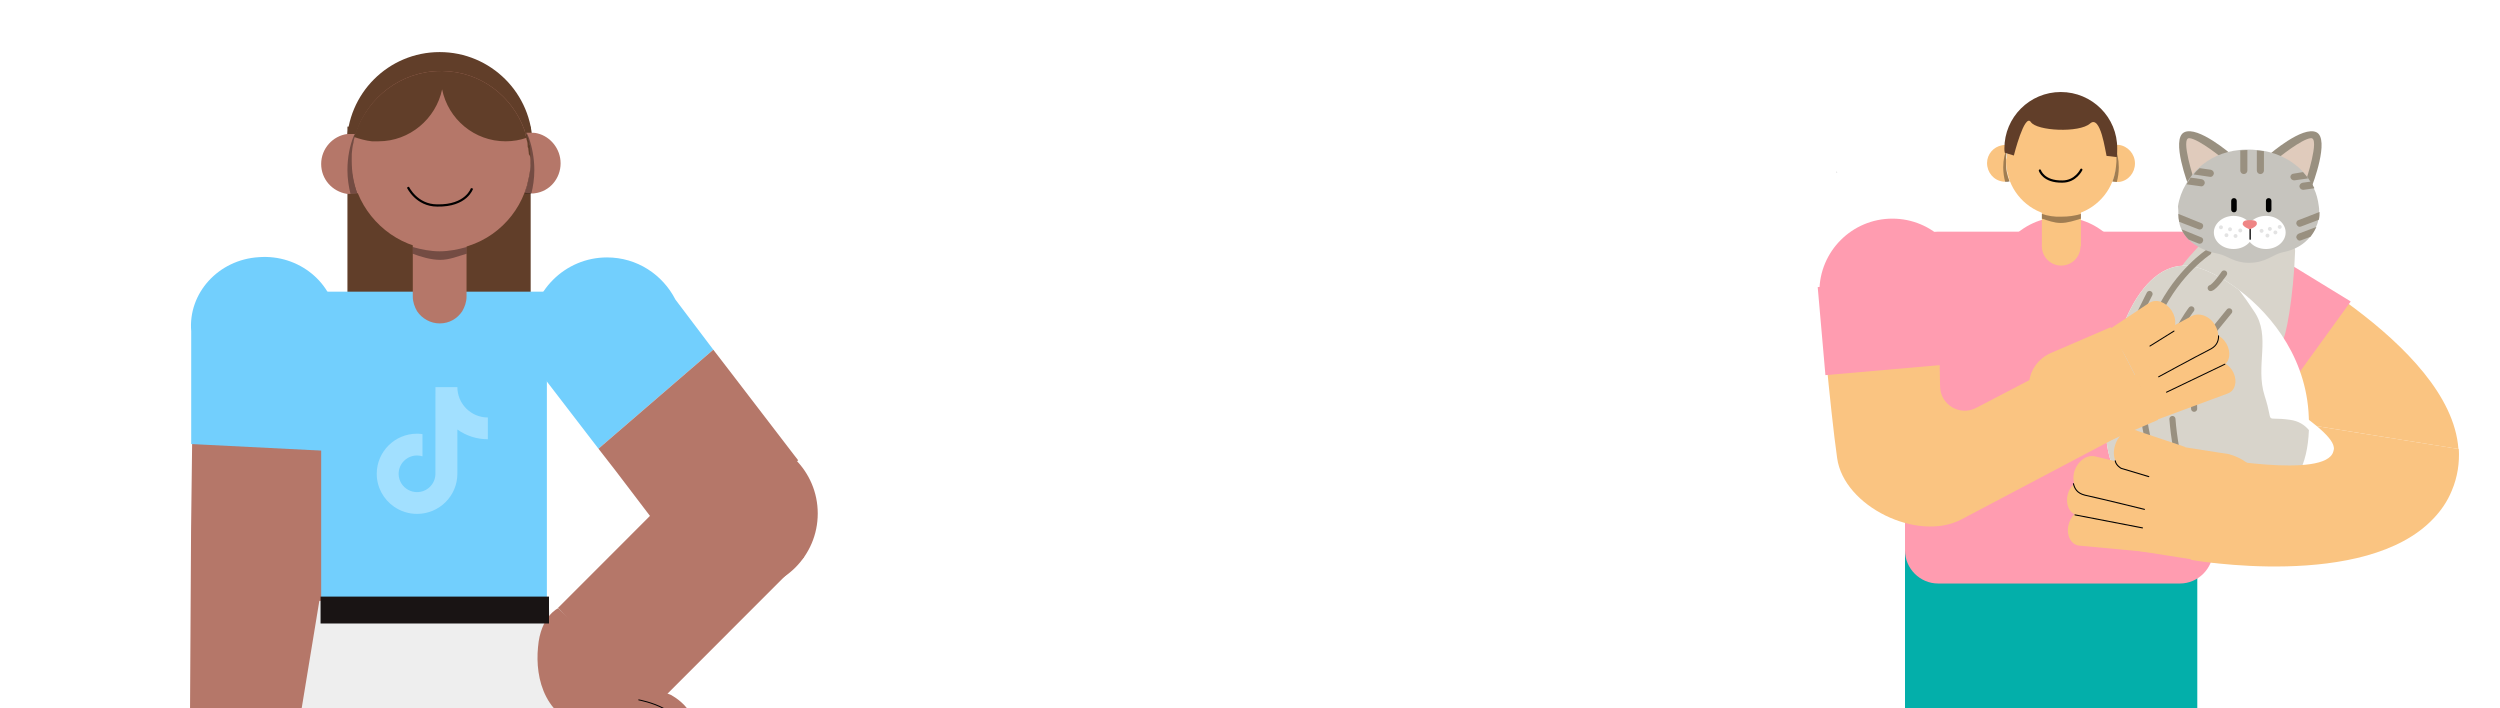 <svg width="1440" height="408" viewBox="0 0 1440 408" fill="none" xmlns="http://www.w3.org/2000/svg">
<g clip-path="url(#clip0)">
<rect width="1440" height="408" fill="white"/>
<g filter="url(#filter0_d)">
<mask id="mask0" mask-type="alpha" maskUnits="userSpaceOnUse" x="0" y="0" width="1440" height="409">
<rect x="1440" y="408" width="1440" height="408" transform="rotate(-180 1440 408)" fill="#90E1F6"/>
</mask>
<g mask="url(#mask0)">
<rect x="1440" y="408" width="1440" height="408" transform="rotate(-180 1440 408)" fill="white"/>
<rect width="1440" height="1" transform="matrix(-1 -8.67847e-08 -8.80656e-08 1 1440 407)" fill="#161823" fill-opacity="0.12"/>
<path d="M1239.06 166.422C1239.06 177.783 1244.28 188.007 1252.46 194.596C1252.69 194.823 1252.69 194.823 1252.91 195.05C1254.51 195.732 1259.05 198.231 1265.41 201.412C1284.04 211.182 1317.9 229.586 1334.48 243.446L1416.05 256.624C1411.73 195.278 1299.72 140.975 1299.04 138.93L1298.81 139.157C1292.45 133.704 1284.27 130.296 1275.18 130.296C1255.19 130.296 1239.06 146.428 1239.06 166.422Z" fill="#FAC481"/>
<path d="M1097.28 280.254L1097.28 754.439L1174.07 754.439L1174.07 419.987L1188.84 419.987L1188.84 754.439L1265.64 754.439L1265.64 280.254L1097.28 280.254Z" fill="#03AFAA"/>
<path d="M1116.36 334.102L1255.64 334.102C1266.09 334.102 1274.73 325.468 1274.73 315.016L1274.73 150.517C1274.73 140.066 1266.09 131.432 1255.64 131.432L1116.36 131.432C1105.91 131.432 1097.28 140.066 1097.28 150.517L1097.28 315.016C1097.28 325.468 1105.91 334.102 1116.36 334.102Z" fill="#FF9CB0"/>
<path d="M1187.25 211.182C1164.41 211.182 1145.9 191.448 1145.9 167.104C1145.9 142.76 1164.41 123.025 1187.25 123.025C1210.09 123.025 1228.6 142.76 1228.6 167.104C1228.6 191.448 1210.09 211.182 1187.25 211.182Z" fill="#FF9CB0"/>
<path d="M1176.12 112.573L1198.61 112.573L1198.61 139.838L1176.12 139.838L1176.12 112.573Z" fill="#FAC481"/>
<path d="M1155.44 90.99C1155.44 93.034 1155.67 95.079 1156.12 96.897C1156.35 97.806 1156.58 98.715 1156.8 99.624C1157.03 100.532 1157.26 101.441 1157.71 102.35C1162.26 114.165 1173.84 122.572 1187.25 122.572C1200.65 122.572 1212.24 114.165 1216.79 102.35C1218.15 98.715 1219.06 94.852 1219.06 90.762C1219.06 89.853 1219.06 89.172 1219.06 88.263C1219.06 86.9 1218.83 85.537 1218.38 84.173C1218.38 83.492 1218.15 82.81 1217.92 82.356C1217.92 81.901 1217.7 81.447 1217.47 80.992C1213.38 68.269 1201.34 58.953 1187.25 58.953C1187.02 58.953 1186.79 58.953 1186.57 58.953C1173.16 59.18 1161.8 67.814 1157.49 79.856C1157.49 80.084 1157.26 80.538 1157.26 80.765C1157.26 80.992 1157.26 80.992 1157.26 81.22C1157.26 81.447 1157.03 81.674 1157.03 81.901C1157.03 82.128 1156.8 82.356 1156.8 82.583C1156.8 82.81 1156.8 82.81 1156.8 83.037C1156.58 83.719 1156.35 84.4 1156.35 85.082C1156.35 85.537 1156.35 85.764 1156.12 86.218C1156.12 86.9 1155.89 87.581 1155.89 88.263C1155.44 89.626 1155.44 90.308 1155.44 90.99Z" fill="#FAC481"/>
<path d="M1207.93 92.125C1207.93 97.351 1211.56 101.668 1216.56 102.804C1217.92 99.169 1218.83 95.306 1218.83 91.216C1218.83 87.808 1218.38 84.627 1217.24 81.446C1212.02 82.128 1207.93 86.672 1207.93 92.125Z" fill="#FAC481"/>
<path d="M1216.79 102.577C1217.47 102.577 1218.15 102.804 1219.06 102.804L1219.29 102.804C1219.74 102.804 1220.2 102.804 1220.65 102.804C1225.88 102.122 1229.74 97.578 1229.74 92.125C1229.74 86.672 1225.65 82.128 1220.42 81.446C1219.97 81.446 1219.29 81.446 1218.83 81.446C1218.38 81.446 1217.92 81.446 1217.47 81.446L1217.24 81.446C1217.47 81.901 1217.47 82.355 1217.7 82.809C1217.92 83.491 1218.15 83.946 1218.15 84.627C1218.61 85.99 1218.61 87.354 1218.83 88.717C1218.83 89.626 1218.83 90.307 1218.83 91.216C1218.83 95.079 1218.15 98.941 1216.79 102.577Z" fill="#FAC481"/>
<path opacity="0.36" d="M1216.79 102.577C1217.47 102.577 1218.15 102.804 1219.06 102.804L1219.29 102.804C1219.97 100.305 1220.43 97.351 1220.43 94.397C1220.43 89.853 1219.52 85.763 1218.15 82.582C1217.93 82.128 1217.7 81.674 1217.7 81.446L1217.47 81.446C1217.7 81.901 1217.7 82.355 1217.93 82.809C1218.15 83.491 1218.38 83.946 1218.38 84.627C1218.84 85.99 1218.84 87.354 1219.06 88.717C1219.06 89.626 1219.06 90.307 1219.06 91.216C1218.84 95.079 1218.15 98.941 1216.79 102.577Z" fill="black"/>
<path d="M1144.54 91.898C1144.54 97.351 1148.4 101.895 1153.63 102.577C1154.08 102.577 1154.53 102.804 1154.99 102.577L1155.22 102.577C1155.9 102.577 1156.81 102.577 1157.49 102.35C1157.26 101.441 1156.81 100.532 1156.58 99.623C1156.35 98.714 1156.13 97.805 1155.9 96.897C1155.44 94.852 1155.44 93.034 1155.44 90.989C1155.44 89.626 1155.44 88.035 1155.67 86.672C1155.67 86.218 1155.67 85.763 1155.9 85.536C1155.9 84.854 1156.13 84.173 1156.35 83.491C1156.35 83.264 1156.35 83.037 1156.58 83.037C1156.58 82.582 1156.81 82.128 1157.03 81.901C1157.03 81.674 1157.03 81.674 1157.03 81.446L1156.81 81.446C1156.35 81.446 1155.9 81.446 1155.44 81.446C1154.76 81.446 1153.85 81.446 1153.17 81.674C1148.17 82.582 1144.54 86.899 1144.54 91.898Z" fill="#FAC481"/>
<path opacity="0.36" d="M1153.85 94.397C1153.85 97.351 1154.31 100.305 1154.99 102.804L1155.22 102.804C1155.9 102.804 1156.81 102.804 1157.49 102.577C1157.26 101.668 1156.81 100.759 1156.58 99.85C1156.35 98.942 1156.13 98.033 1155.9 97.124C1155.44 95.079 1155.44 93.261 1155.44 91.217C1155.44 89.853 1155.44 88.263 1155.67 86.9C1155.67 86.445 1155.67 85.991 1155.9 85.764C1155.9 85.082 1156.13 84.4 1156.35 83.719C1156.35 83.492 1156.35 83.264 1156.58 83.264C1156.58 82.81 1156.81 82.356 1157.03 82.128C1157.03 81.901 1157.03 81.901 1157.03 81.674L1156.81 81.674C1156.58 82.128 1156.35 82.583 1156.13 83.264C1154.76 85.991 1153.85 89.853 1153.85 94.397Z" fill="black"/>
<path opacity="0.36" d="M1176.12 121.207L1176.12 123.934C1179.75 125.07 1183.16 126.433 1187.02 126.433C1190.88 126.433 1194.97 125.07 1198.61 123.934L1198.61 121.207C1194.97 122.343 1191.34 122.797 1187.48 122.797C1183.39 123.025 1179.52 122.343 1176.12 121.207Z" fill="black"/>
<path d="M1187.25 150.972C1181.1 150.972 1176.12 145.987 1176.12 139.838C1176.12 133.69 1181.1 128.705 1187.25 128.705C1193.4 128.705 1198.38 133.69 1198.38 139.838C1198.38 145.987 1193.4 150.972 1187.25 150.972Z" fill="#FAC481"/>
<path d="M1154.53 83.491C1154.53 84.4 1154.53 85.308 1154.76 85.99L1159.98 87.581C1159.98 87.581 1166.12 63.042 1169.75 68.268C1173.16 73.494 1197.7 74.63 1203.84 69.177C1209.97 63.724 1212.7 85.536 1213.38 87.808C1213.38 87.808 1216.1 88.035 1219.29 88.489C1219.51 86.899 1219.51 85.308 1219.51 83.718C1219.74 65.541 1204.97 51 1187.02 51C1169.07 51 1154.53 65.541 1154.53 83.491Z" fill="#613E29"/>
<path d="M1312.9 228.45L1354.02 171.648L1291.31 133.25L1259.28 198.232L1312.9 228.45Z" fill="#FF9CB0"/>
<path d="M1198.84 95.76C1198.84 95.76 1195.66 102.576 1187.93 102.576C1177.02 102.803 1174.98 96.214 1174.98 96.214" stroke="black" stroke-width="1.284" stroke-miterlimit="10" stroke-linecap="round"/>
<path d="M1314.48 194.595C1316.53 193.232 1321.07 169.375 1321.98 142.565C1322.44 128.932 1277.45 126.433 1268.81 137.112C1262.91 144.382 1251.77 153.698 1253.36 162.104C1256.77 178.918 1299.94 204.82 1314.48 194.595Z" fill="#D8D4CB"/>
<path d="M1212.92 240.946C1212.01 283.889 1239.05 291.387 1269.95 291.387C1299.71 291.387 1328.34 287.979 1329.93 245.718C1329.93 244.355 1329.93 242.991 1329.93 241.628C1329.93 206.183 1309.26 179.827 1289.72 165.059C1279.49 157.334 1269.5 152.562 1262.91 151.426C1234.05 146.2 1213.83 190.96 1212.92 240.946Z" fill="white"/>
<path d="M1212.92 240.946C1212.01 283.889 1239.05 291.387 1269.95 291.387C1299.71 291.387 1328.34 287.979 1329.93 245.718C1327.43 242.764 1324.03 240.492 1319.03 239.81C1303.12 237.538 1310.17 243.673 1304.49 226.178C1298.81 208.683 1308.35 191.869 1298.35 177.328C1295.4 172.784 1292.44 168.694 1289.72 165.059C1279.49 157.334 1269.5 152.562 1262.91 151.426C1234.05 146.2 1213.83 190.96 1212.92 240.946Z" fill="#D8D4CB"/>
<path d="M1272 143.247C1272 143.247 1203.15 187.78 1250.18 287.752" stroke="#999080" stroke-width="3.51" stroke-miterlimit="10" stroke-linecap="round"/>
<path d="M1285.18 86.899C1285.18 86.899 1266.09 70.312 1258.14 74.175C1250.19 78.038 1260.64 105.075 1260.64 105.075L1285.18 86.899Z" fill="#999080"/>
<path d="M1307.22 86.899C1307.22 86.899 1326.3 70.312 1334.25 74.175C1342.21 78.038 1331.75 105.075 1331.75 105.075L1307.22 86.899Z" fill="#999080"/>
<path d="M1280.41 89.398C1280.41 89.398 1266.55 78.038 1261.09 77.583C1255.64 77.129 1264.05 102.349 1264.05 102.349L1280.41 89.398Z" fill="#E0CBBC"/>
<path d="M1311.76 89.398C1311.76 89.398 1325.62 78.038 1331.07 77.583C1336.52 77.129 1328.12 102.349 1328.12 102.349L1311.76 89.398Z" fill="#E0CBBC"/>
<path d="M1254.73 121.208C1254.73 122.798 1254.96 124.389 1255.18 125.752C1255.41 127.343 1255.87 128.706 1256.55 130.069C1257.46 132.114 1258.82 134.159 1260.64 135.976C1264.5 139.839 1270.41 142.793 1277.68 144.156C1283.13 145.292 1286.77 149.382 1295.4 149.382C1305.4 149.382 1308.58 144.61 1315.17 143.247C1321.98 141.884 1327.21 138.703 1330.62 134.386C1331.98 132.568 1333.12 130.751 1334.03 128.706C1334.71 127.343 1335.16 125.979 1335.39 124.389C1335.84 123.026 1335.84 121.435 1335.84 119.845C1335.84 118.709 1335.84 117.8 1335.62 116.664C1335.16 113.028 1334.25 109.393 1332.66 106.212C1331.98 104.849 1331.3 103.713 1330.62 102.35C1330.16 101.668 1329.71 100.986 1329.25 100.305C1328.35 98.941 1327.21 97.805 1326.3 96.669C1320.62 90.762 1312.9 86.445 1303.58 84.855C1302.22 84.627 1300.85 84.4 1299.49 84.4C1298.13 84.173 1296.54 84.173 1295.17 84.173C1294.72 84.173 1294.49 84.173 1294.04 84.173C1292.67 84.173 1291.31 84.173 1289.95 84.4C1280.4 85.309 1272.45 89.171 1266.55 94.624C1265.41 95.76 1264.05 96.897 1263.14 98.26C1262.46 98.941 1262 99.623 1261.55 100.305C1260.64 101.441 1259.73 102.804 1259.05 104.167C1256.78 108.03 1255.18 112.347 1254.5 116.891C1254.73 118.481 1254.73 119.845 1254.73 121.208Z" fill="#C6C4BE"/>
<path d="M1286.54 122.343C1290.4 122.343 1293.81 123.933 1295.86 126.433C1297.9 123.933 1301.31 122.343 1305.17 122.343C1311.53 122.343 1316.53 126.66 1316.53 131.886C1316.53 137.111 1311.53 141.428 1305.17 141.428C1301.31 141.428 1297.9 139.838 1295.86 137.339C1293.81 139.838 1290.4 141.428 1286.54 141.428C1280.18 141.428 1275.18 137.111 1275.18 131.886C1275.18 126.66 1280.41 122.343 1286.54 122.343Z" fill="white"/>
<path d="M1296.08 135.749L1296.08 129.842" stroke="black" stroke-width="0.765" stroke-miterlimit="10" stroke-linecap="round" stroke-linejoin="round"/>
<path d="M1295.85 124.843C1296.99 124.843 1300.17 124.616 1299.94 126.888C1299.94 128.706 1295.85 130.069 1295.85 130.069C1295.85 130.069 1291.76 128.706 1291.76 126.888C1291.99 124.616 1294.72 124.843 1295.85 124.843Z" fill="#EF8585"/>
<path d="M1322.66 126.66C1322.66 126.888 1322.66 127.115 1322.89 127.342C1323.34 128.478 1324.48 128.932 1325.39 128.478L1335.61 124.615C1336.07 123.252 1336.07 121.662 1336.07 120.071L1323.8 124.843C1323.12 125.07 1322.66 125.752 1322.66 126.66Z" fill="#999080"/>
<path d="M1322.66 134.613C1322.66 134.84 1322.66 135.067 1322.89 135.294C1323.34 136.43 1324.48 136.885 1325.39 136.43L1330.84 134.385C1332.21 132.568 1333.34 130.75 1334.25 128.705L1324.03 132.568C1323.12 133.022 1322.66 133.931 1322.66 134.613Z" fill="#999080"/>
<path d="M1254.73 121.207C1254.73 122.797 1254.96 124.388 1255.19 125.751L1266.32 130.068C1267.46 130.523 1268.59 129.841 1268.82 128.932C1268.82 128.705 1269.05 128.478 1269.05 128.251C1269.05 127.342 1268.59 126.66 1267.68 126.433L1254.73 121.207Z" fill="#999080"/>
<path d="M1259.5 104.166L1267.68 105.302C1268.81 105.53 1269.72 104.621 1269.95 103.485L1269.95 103.257C1269.95 102.349 1269.27 101.44 1268.13 101.213L1261.77 100.304C1261.09 101.667 1260.18 102.803 1259.5 104.166Z" fill="#999080"/>
<path d="M1263.59 98.487L1272.9 99.85C1274.04 100.077 1274.95 99.168 1275.18 98.032L1275.18 97.805C1275.18 96.896 1274.49 95.988 1273.36 95.76L1267 94.852C1265.63 95.988 1264.5 97.124 1263.59 98.487Z" fill="#999080"/>
<path d="M1324.48 105.303L1324.48 105.53C1324.71 106.666 1325.62 107.348 1326.75 107.348L1333.11 106.439C1332.43 105.075 1331.75 103.939 1331.07 102.576L1326.3 103.258C1325.16 103.485 1324.48 104.394 1324.48 105.303Z" fill="#999080"/>
<path d="M1319.26 99.85L1319.26 100.077C1319.48 101.213 1320.39 101.894 1321.53 101.894L1329.48 100.758C1328.57 99.395 1327.44 98.259 1326.53 97.123L1321.07 98.032C1320.16 98.032 1319.26 98.941 1319.26 99.85Z" fill="#999080"/>
<path d="M1256.55 130.068C1257.46 132.113 1258.82 134.158 1260.64 135.976L1266.32 138.248C1267.46 138.702 1268.59 138.021 1268.82 137.112C1268.82 136.885 1269.05 136.657 1269.05 136.43C1269.05 135.521 1268.59 134.84 1267.68 134.613L1256.55 130.068Z" fill="#999080"/>
<path d="M1299.94 84.627L1299.94 96.215C1299.94 97.351 1300.85 98.26 1301.99 98.26C1303.12 98.26 1304.03 97.351 1304.03 96.215L1304.03 85.081C1302.67 84.854 1301.3 84.854 1299.94 84.627Z" fill="#999080"/>
<path d="M1290.4 84.627L1290.4 96.214C1290.4 97.35 1291.31 98.259 1292.44 98.259C1293.58 98.259 1294.49 97.35 1294.49 96.214L1294.49 84.399C1293.13 84.399 1291.76 84.627 1290.4 84.627Z" fill="#999080"/>
<path d="M1306.76 120.299C1307.67 120.299 1308.35 119.617 1308.35 118.708L1308.35 113.71C1308.35 112.801 1307.67 112.119 1306.76 112.119C1305.85 112.119 1305.17 112.801 1305.17 113.71L1305.17 118.708C1305.17 119.617 1305.85 120.299 1306.76 120.299Z" fill="black"/>
<path d="M1286.77 120.299C1287.67 120.299 1288.36 119.617 1288.36 118.708L1288.36 113.71C1288.36 112.801 1287.67 112.119 1286.77 112.119C1285.86 112.119 1285.17 112.801 1285.17 113.71L1285.17 118.708C1285.17 119.617 1285.86 120.299 1286.77 120.299Z" fill="black"/>
<path d="M1313.12 129.841C1312.49 129.841 1311.98 129.333 1311.98 128.705C1311.98 128.078 1312.49 127.569 1313.12 127.569C1313.75 127.569 1314.25 128.078 1314.25 128.705C1314.25 129.333 1313.75 129.841 1313.12 129.841Z" fill="#E3E3E3"/>
<path d="M1310.62 133.022C1309.99 133.022 1309.49 132.513 1309.49 131.886C1309.49 131.259 1309.99 130.75 1310.62 130.75C1311.25 130.75 1311.76 131.259 1311.76 131.886C1311.76 132.513 1311.25 133.022 1310.62 133.022Z" fill="#E3E3E3"/>
<path d="M1307.44 130.977C1306.81 130.977 1306.3 130.469 1306.3 129.841C1306.3 129.214 1306.81 128.705 1307.44 128.705C1308.07 128.705 1308.57 129.214 1308.57 129.841C1308.57 130.469 1308.07 130.977 1307.44 130.977Z" fill="#E3E3E3"/>
<path d="M1306.08 134.839C1305.45 134.839 1304.94 134.331 1304.94 133.703C1304.94 133.076 1305.45 132.567 1306.08 132.567C1306.71 132.567 1307.21 133.076 1307.21 133.703C1307.21 134.331 1306.71 134.839 1306.08 134.839Z" fill="#E3E3E3"/>
<path d="M1302.67 132.114C1302.05 132.114 1301.54 131.605 1301.54 130.978C1301.54 130.35 1302.05 129.842 1302.67 129.842C1303.3 129.842 1303.81 130.35 1303.81 130.978C1303.81 131.605 1303.3 132.114 1302.67 132.114Z" fill="#E3E3E3"/>
<path d="M1290.4 131.886C1289.77 131.886 1289.26 131.378 1289.26 130.75C1289.26 130.123 1289.77 129.614 1290.4 129.614C1291.03 129.614 1291.54 130.123 1291.54 130.75C1291.54 131.378 1291.03 131.886 1290.4 131.886Z" fill="#E3E3E3"/>
<path d="M1287.68 135.067C1287.05 135.067 1286.54 134.558 1286.54 133.931C1286.54 133.304 1287.05 132.795 1287.68 132.795C1288.3 132.795 1288.81 133.304 1288.81 133.931C1288.81 134.558 1288.3 135.067 1287.68 135.067Z" fill="#E3E3E3"/>
<path d="M1284.49 131.205C1283.87 131.205 1283.36 130.696 1283.36 130.069C1283.36 129.441 1283.87 128.933 1284.49 128.933C1285.12 128.933 1285.63 129.441 1285.63 130.069C1285.63 130.696 1285.12 131.205 1284.49 131.205Z" fill="#E3E3E3"/>
<path d="M1282.45 134.613C1281.82 134.613 1281.31 134.104 1281.31 133.477C1281.31 132.849 1281.82 132.341 1282.45 132.341C1283.07 132.341 1283.58 132.849 1283.58 133.477C1283.58 134.104 1283.07 134.613 1282.45 134.613Z" fill="#E3E3E3"/>
<path d="M1279.27 130.068C1278.64 130.068 1278.13 129.559 1278.13 128.932C1278.13 128.305 1278.64 127.796 1279.27 127.796C1279.9 127.796 1280.41 128.305 1280.41 128.932C1280.41 129.559 1279.9 130.068 1279.27 130.068Z" fill="#E3E3E3"/>
<path d="M1262.23 176.192C1262.23 176.192 1247.46 195.051 1247 216.408" stroke="#999080" stroke-width="3.51" stroke-miterlimit="10" stroke-linecap="round"/>
<path d="M1281.09 155.517C1281.09 155.517 1275.86 163.242 1273.36 163.923" stroke="#999080" stroke-width="3.51" stroke-miterlimit="10" stroke-linecap="round"/>
<path d="M1284.04 177.328L1274.95 188.461" stroke="#999080" stroke-width="3.51" stroke-miterlimit="10" stroke-linecap="round"/>
<path d="M1238.14 167.331C1238.14 167.331 1229.73 183.69 1227.92 189.37" stroke="#999080" stroke-width="3.51" stroke-miterlimit="10" stroke-linecap="round"/>
<path d="M1220.65 218.453C1220.65 218.453 1221.33 243.673 1227.69 255.034" stroke="#999080" stroke-width="3.51" stroke-miterlimit="10" stroke-linecap="round"/>
<path d="M1251.32 239.356C1251.32 239.356 1252.91 262.759 1258.59 272.075" stroke="#999080" stroke-width="3.51" stroke-miterlimit="10" stroke-linecap="round"/>
<path d="M1263.36 215.271L1263.82 233.448" stroke="#999080" stroke-width="3.51" stroke-miterlimit="10" stroke-linecap="round"/>
<path d="M1283.81 259.578L1276.54 258.442L1245.87 253.671L1245.87 253.898L1245.64 255.034L1242.01 271.62L1239.05 285.253L1237.01 294.568L1234.51 306.156L1232.92 313.654L1232.46 315.244L1232.46 315.472L1261.32 320.016L1265.86 320.697L1275.41 322.061C1290.86 322.061 1304.49 310.928 1306.99 295.25C1309.49 279.118 1299.26 263.668 1283.81 259.578Z" fill="#FAC481"/>
<path d="M1243.6 315.245C1232.46 310.7 1227.24 295.932 1231.55 280.709C1235.42 267.076 1245.87 257.306 1256.77 256.397L1243.6 315.245Z" fill="#FAC481"/>
<path d="M1200.88 283.208C1195.88 282.072 1193.16 275.937 1194.75 269.803C1196.57 263.668 1202.02 259.578 1207.02 260.941L1252.91 271.847L1246.78 294.114L1201.79 283.208C1201.56 283.435 1201.11 283.208 1200.88 283.208Z" fill="#FAC481"/>
<path d="M1196.34 294.795C1191.79 293.659 1189.52 288.206 1191.11 282.526C1192.7 276.846 1197.7 272.983 1202.02 274.119L1251.09 287.07L1245.41 307.746L1196.34 294.795Z" fill="#FAC481"/>
<path d="M1197.7 312.291C1193.16 311.836 1190.2 306.838 1191.34 300.93C1192.47 295.25 1197.02 290.706 1201.79 291.16L1255.18 296.386L1251.32 317.289L1197.7 312.291Z" fill="#FAC481"/>
<path d="M1251.32 277.528L1223.15 267.985C1218.38 266.394 1216.33 260.26 1218.38 254.125C1220.42 247.99 1225.88 244.355 1230.65 245.946C1230.87 245.946 1230.87 245.946 1231.1 246.173L1258.82 255.488L1251.32 277.528Z" fill="#FAC481"/>
<path d="M1237.69 272.529L1221.79 267.757C1221.79 267.757 1218.83 266.167 1218.38 263.44" stroke="black" stroke-width="0.623" stroke-miterlimit="10" stroke-linecap="round"/>
<path d="M1194.29 276.619C1194.97 279.346 1196.33 282.072 1200.88 283.208C1212.24 285.707 1235.19 291.388 1235.19 291.388" stroke="black" stroke-width="0.623" stroke-miterlimit="10" stroke-linecap="round"/>
<path d="M1195.2 294.568L1234.05 302.066" stroke="black" stroke-width="0.623" stroke-miterlimit="10" stroke-linecap="round"/>
<path d="M1269.73 260.94L1262 320.469C1262 320.469 1362.43 338.419 1401.73 296.612C1406.05 292.068 1409.69 286.842 1412.19 280.708C1415.59 272.755 1416.73 264.576 1416.28 256.623L1334.48 243.445C1340.16 248.217 1343.8 252.306 1344.25 255.487C1344.48 256.396 1344.25 257.305 1344.02 257.987C1339.93 274.346 1269.73 260.94 1269.73 260.94Z" fill="#FAC481"/>
<path d="M1252.23 194.823C1252.23 194.823 1252.45 194.823 1252.91 195.051C1252.68 194.823 1252.45 194.823 1252.23 194.823Z" fill="#FAC481"/>
<path d="M1252.91 195.051C1256.55 198.004 1260.87 200.277 1265.41 201.413C1259.05 198.232 1254.5 195.96 1252.91 195.051Z" fill="#FAC481"/>
<path d="M1199.97 200.731L1138.17 232.994C1128.85 237.766 1117.72 231.177 1117.49 220.725L1116.13 152.563L1048.42 167.785C1048.42 167.785 1054.1 233.222 1058.19 261.85C1062.05 289.797 1104.54 310.245 1129.54 297.294L1219.96 249.581L1199.97 200.731Z" fill="#FAC481"/>
<path d="M1243.14 239.811L1242.23 238.221L1238.82 231.632L1233.6 221.634L1229.51 213.682L1223.6 202.094L1216.33 187.78L1215.88 186.644L1215.88 186.417L1181.11 201.413C1172.48 205.275 1167.25 214.364 1169.07 223.679C1169.75 227.315 1170.66 231.177 1172.02 235.267C1172.02 235.494 1172.02 235.494 1172.25 235.721C1177.7 252.308 1196.34 260.033 1212.01 253.216L1243.14 239.811Z" fill="#FAC481"/>
<path d="M1242.23 238.22C1251.09 231.404 1252.68 216.862 1244.96 203.912C1238.14 192.551 1226.33 186.189 1216.33 187.78L1242.23 238.22Z" fill="#FAC481"/>
<path d="M1273.58 198.913C1277.9 196.641 1279.04 190.506 1275.86 185.28C1272.9 180.054 1266.77 177.782 1262.45 180.054L1223.37 200.958L1234.5 219.816L1272.9 199.367C1273.13 199.14 1273.36 199.14 1273.58 198.913Z" fill="#FAC481"/>
<path d="M1280.63 208.456C1284.49 206.411 1285.17 200.958 1282.44 195.959C1279.72 191.188 1274.26 188.916 1270.4 190.961L1229.05 214.363L1239.05 231.631L1280.63 208.456Z" fill="#FAC481"/>
<path d="M1283.36 224.588C1287.45 222.998 1288.81 217.772 1286.54 212.773C1284.27 207.775 1278.81 204.821 1274.72 206.411L1227.46 223.907L1236.1 242.083L1283.36 224.588Z" fill="#FAC481"/>
<path d="M1226.33 205.956L1249.73 190.506C1253.59 188.007 1254.05 181.872 1250.87 176.874C1247.46 171.875 1241.78 169.83 1237.91 172.557C1237.69 172.557 1237.69 172.784 1237.46 172.784L1214.51 188.007L1226.33 205.956Z" fill="#FAC481"/>
<path d="M1252.23 188.688L1238.37 197.322" stroke="black" stroke-width="0.585" stroke-miterlimit="10" stroke-linecap="round"/>
<path d="M1277.9 191.415C1277.9 193.914 1277.22 196.868 1273.59 198.913C1263.82 203.912 1243.37 215.045 1243.37 215.045" stroke="black" stroke-width="0.585" stroke-miterlimit="10" stroke-linecap="round"/>
<path d="M1281.54 207.774L1247.91 223.906" stroke="black" stroke-width="0.585" stroke-miterlimit="10" stroke-linecap="round"/>
<path d="M1058.2 97.125L1057.97 96.897C1057.97 97.125 1057.97 97.353 1057.74 97.581C1057.97 97.353 1057.97 97.125 1058.2 97.125Z" fill="#191414"/>
<path d="M1090.01 208.001C1066.79 208.001 1047.97 189.182 1047.97 165.967C1047.97 142.753 1066.79 123.934 1090.01 123.934C1113.22 123.934 1132.04 142.753 1132.04 165.967C1132.04 189.182 1113.22 208.001 1090.01 208.001Z" fill="#FF9CB0"/>
<path d="M1047 163.379L1115.13 157.407L1119.57 208.109L1051.44 214.08L1047 163.379Z" fill="#FF9CB0"/>
<path d="M392.567 432.814C384.827 441.614 374.624 453.231 369.699 458.863L359.496 457.455L377.439 425.774L386.586 425.774L362.662 405.709L375.68 394.093L386.586 398.317C393.271 402.189 408.751 413.805 392.567 432.814Z" fill="#B57769"/>
<path d="M410.861 199.43L344.72 256.456L312.001 213.863L312.353 213.863C308.131 207.174 305.668 199.078 305.668 190.278C305.668 165.989 325.37 146.276 349.645 146.276C366.884 146.276 381.661 156.133 389.049 170.565L410.861 199.43Z" fill="#72CFFD"/>
<path d="M109 487.228L111.463 487.228L186.752 487.58L188.511 487.58L189.566 310.166L190.622 222.163L111.111 217.587L110.055 303.126L109 487.228Z" fill="#B57769"/>
<path d="M110.135 253.765L194 258L194 188.477L194 184.595L194 183.89L194 183.184C192.516 160.951 172.106 144.364 149.099 146.129C125.721 147.54 108.28 166.95 110.135 188.83L110.135 189.536L110.135 253.765Z" fill="#72CFFD"/>
<path d="M246.209 70.945L200.121 70.945L200.121 166.693L246.209 166.693L246.209 70.945Z" fill="#613E29"/>
<path d="M305.666 70.945L259.578 70.945L259.578 166.693L305.666 166.693L305.666 70.945Z" fill="#613E29"/>
<path d="M253.246 135.012C282.78 135.012 306.722 111.056 306.722 81.506C306.722 51.955 282.78 28 253.246 28C223.712 28 199.77 51.955 199.77 81.506C199.77 111.056 223.712 135.012 253.246 135.012Z" fill="#613E29"/>
<path d="M315 166L185 166L185 344L315 344L315 166Z" fill="#72CFFD"/>
<path d="M268.726 130.787L268.726 168.804C268.726 171.972 267.67 174.789 266.263 177.253C263.448 181.477 258.875 184.293 253.246 184.293C247.968 184.293 243.043 181.477 240.228 177.253C238.821 174.789 237.766 171.972 237.766 168.804L237.766 130.787L268.726 130.787Z" fill="#B57769"/>
<path d="M305.664 90.658C305.664 93.826 305.313 97.346 304.609 100.162C304.257 101.922 303.905 103.33 303.554 104.738C303.202 106.146 302.498 107.554 302.146 108.962C294.758 128.323 276.112 142.052 254.299 142.052C232.486 142.052 213.84 128.323 206.1 109.314C203.989 103.682 202.582 96.994 202.582 90.658C202.582 89.25 202.582 87.842 202.582 86.786C202.582 84.674 202.934 82.21 203.637 80.097C203.637 79.041 203.989 77.985 204.341 76.929C204.341 76.225 204.693 75.521 205.045 74.817C211.729 54.049 231.079 38.912 253.947 38.912C254.299 38.912 254.651 38.912 255.003 38.912C276.815 39.264 295.11 53.345 302.146 73.057C302.146 73.409 302.498 74.113 302.498 74.465C302.498 74.817 302.498 74.817 302.498 75.169C302.498 75.521 302.85 75.873 302.85 76.225C302.85 76.577 303.202 76.929 303.202 77.281C303.202 77.633 303.202 77.633 303.202 77.985C303.554 79.041 303.905 80.097 303.905 81.506C303.905 82.21 303.905 82.914 304.257 83.266C304.257 84.322 304.609 85.378 304.609 86.786C305.664 88.194 305.664 89.25 305.664 90.658Z" fill="#B57769"/>
<path d="M219.821 92.066C219.821 100.514 213.84 107.554 205.749 109.315C203.638 103.682 202.23 96.994 202.23 90.658C202.23 85.026 202.934 79.746 204.693 74.817C213.489 75.873 219.821 83.266 219.821 92.066Z" fill="#B57769"/>
<path d="M205.749 109.314C204.694 109.314 203.287 109.666 202.231 109.666L201.879 109.666C201.176 109.666 200.472 109.666 199.768 109.666C191.325 108.258 184.992 101.218 184.992 92.418C184.992 83.617 191.677 76.225 200.12 75.169C200.824 75.169 201.879 75.169 202.583 75.169C203.287 75.169 203.99 75.169 204.694 75.169L205.046 75.169C204.694 75.873 204.694 76.577 204.342 77.281C203.99 78.337 203.638 79.393 203.638 80.449C202.935 82.561 202.935 84.673 202.583 87.137C202.583 88.545 202.583 89.953 202.583 91.01C202.583 96.994 203.638 103.33 205.749 109.314Z" fill="#B57769"/>
<path opacity="0.36" d="M205.75 109.315C204.695 109.315 203.287 109.667 202.232 109.667L201.88 109.667C200.825 105.442 200.121 100.866 200.121 95.938C200.121 88.546 201.528 81.858 203.639 76.577C203.991 75.873 204.343 75.169 204.695 74.817L205.047 74.817C204.695 75.521 204.695 76.225 204.343 76.93C203.991 77.986 203.639 79.041 203.639 80.098C202.936 82.21 202.936 84.322 202.584 86.786C202.584 88.194 202.584 89.602 202.584 90.658C202.584 96.994 203.639 103.33 205.75 109.315Z" fill="black"/>
<path d="M322.906 92.065C322.906 100.866 316.573 108.258 308.129 109.314C307.426 109.314 306.722 109.666 306.018 109.314L305.667 109.314C304.611 109.314 303.204 109.314 302.148 108.962C302.5 107.554 303.204 106.146 303.556 104.738C303.908 103.33 304.259 101.57 304.611 100.162C305.315 96.994 305.667 93.826 305.667 90.305C305.667 87.841 305.667 85.729 305.315 83.265C305.315 82.561 305.315 81.857 304.963 81.505C304.963 80.449 304.611 79.041 304.259 77.985C304.259 77.633 304.259 77.281 303.908 77.281C303.908 76.577 303.556 75.873 303.204 75.169C303.204 74.817 303.204 74.817 303.204 74.465L303.556 74.465C304.259 74.465 304.963 74.465 305.667 74.465C307.074 74.465 308.129 74.465 309.537 74.817C316.925 76.577 322.906 83.617 322.906 92.065Z" fill="#B57769"/>
<path opacity="0.36" d="M307.778 95.937C307.778 100.865 307.074 105.441 306.018 109.666L305.667 109.666C304.611 109.666 303.204 109.666 302.148 109.314C302.5 107.906 303.204 106.497 303.556 105.089C303.908 103.681 304.259 101.921 304.611 100.513C305.315 97.345 305.667 94.177 305.667 90.657C305.667 88.193 305.667 86.081 305.315 83.617C305.315 82.913 305.315 82.209 304.963 81.857C304.963 80.801 304.611 79.393 304.259 78.337C304.259 77.984 304.259 77.632 303.908 77.632C303.908 76.928 303.556 76.225 303.204 75.52C303.204 75.168 303.204 75.168 303.204 74.816L303.556 74.816C303.908 75.52 304.259 76.576 304.611 77.281C306.37 82.209 307.778 88.897 307.778 95.937Z" fill="black"/>
<path opacity="0.36" d="M268.726 140.292L268.726 144.164C263.8 145.572 258.875 147.684 253.597 147.684C248.32 147.684 242.339 145.924 237.766 144.164L237.766 140.292C242.691 141.7 247.968 142.756 253.246 142.756C258.523 142.756 263.8 141.7 268.726 140.292Z" fill="black"/>
<path d="M303.556 77.281C299.686 78.689 295.465 79.394 291.243 79.394C273.3 79.394 258.172 66.721 254.654 49.472C251.136 66.369 236.008 79.394 218.065 79.394C216.658 79.394 215.602 79.394 214.195 79.394C210.677 79.041 207.159 77.985 203.992 76.929C203.992 76.225 204.344 75.521 204.696 74.817C211.732 54.049 231.082 38.912 253.95 38.912C254.302 38.912 254.654 38.912 255.006 38.912C276.818 39.264 295.113 53.345 302.149 73.057C302.149 73.409 302.501 74.113 302.501 74.465C302.501 74.817 302.501 74.817 302.501 75.169C302.501 75.521 302.853 75.873 302.853 76.225C303.556 76.577 303.556 76.929 303.556 77.281Z" fill="#613E29"/>
<path d="M284.204 344.106L183.936 344.106L147.699 564.466L247.615 564.466L284.204 344.106Z" fill="#EEEEEE"/>
<path d="M215.602 344.106L315.518 344.106L351.755 564.466L251.487 564.466L215.602 344.106Z" fill="#EEEEEE"/>
<path d="M459.763 263.144L390.455 316.298L354.57 269.128L344.719 256.456L410.86 199.43L421.415 213.158L457.3 259.976L459.763 263.144Z" fill="#B57769"/>
<path d="M463.199 318.792L406.977 262.539L321.4 348.163L377.622 404.416L463.199 318.792Z" fill="#B57769"/>
<path d="M394.326 426.478L389.049 427.886C391.863 422.254 391.863 415.917 389.401 410.285L321.5 348.331C321.5 348.331 311.297 352.907 309.89 370.86C308.131 388.812 313.76 413.453 341.905 418.029C348.942 419.085 352.108 419.789 354.219 421.198L335.925 439.502L346.127 455.343L350.701 450.767L351.756 455.695L360.2 449.711C368.292 460.271 357.385 463.439 365.477 453.231L383.772 441.966L394.326 426.478Z" fill="#B57769"/>
<path d="M316.22 341.643L184.641 341.643L184.641 357.131L316.22 357.131L316.22 341.643Z" fill="#191414"/>
<path d="M234.953 105.795C234.953 105.795 239.879 116.355 251.84 116.355C268.728 116.707 271.894 106.499 271.894 106.499" stroke="black" stroke-width="1.284" stroke-miterlimit="10"/>
<path d="M367.938 401.133C367.938 401.133 400.657 407.117 386.233 423.662C377.086 433.87 350.699 453.935 350.699 453.935" stroke="black" stroke-width="0.571" stroke-miterlimit="10" stroke-linecap="round"/>
<path d="M427.044 337.771C451.331 337.771 471.021 318.07 471.021 293.769C471.021 269.468 451.331 249.768 427.044 249.768C402.756 249.768 383.066 269.468 383.066 293.769C383.066 318.07 402.756 337.771 427.044 337.771Z" fill="#B57769"/>
<path d="M271.442 235.639C267.484 233.079 264.642 228.972 263.747 224.194C263.551 223.145 263.441 222.085 263.441 221L250.82 221L250.795 271.304C250.587 276.935 245.918 281.458 240.208 281.458C238.431 281.458 236.765 281.019 235.294 280.251C231.913 278.483 229.609 274.961 229.609 270.914C229.609 265.1 234.363 260.358 240.22 260.358C241.311 260.358 242.365 260.541 243.345 260.846L243.345 251.009L243.345 248.035C242.316 247.901 241.274 247.804 240.22 247.804C227.415 247.804 217 258.164 217 270.902C217 278.715 220.921 285.638 226.913 289.819C230.687 292.452 235.27 294 240.22 294C253.025 294 263.441 283.639 263.441 270.902L263.441 245.39C268.391 248.925 274.457 251.009 281 251.009L281 241.258L281 238.467C277.471 238.455 274.187 237.419 271.442 235.639Z" fill="#A2E0FF"/>
</g>
</g>
</g>
<defs>
<filter id="filter0_d" x="-12" y="-10" width="1464" height="432" filterUnits="userSpaceOnUse" color-interpolation-filters="sRGB">
<feFlood flood-opacity="0" result="BackgroundImageFix"/>
<feColorMatrix in="SourceAlpha" type="matrix" values="0 0 0 0 0 0 0 0 0 0 0 0 0 0 0 0 0 0 127 0"/>
<feOffset dy="2"/>
<feGaussianBlur stdDeviation="6"/>
<feColorMatrix type="matrix" values="0 0 0 0 0 0 0 0 0 0 0 0 0 0 0 0 0 0 0.12 0"/>
<feBlend mode="normal" in2="BackgroundImageFix" result="effect1_dropShadow"/>
<feBlend mode="normal" in="SourceGraphic" in2="effect1_dropShadow" result="shape"/>
</filter>
<clipPath id="clip0">
<rect width="1440" height="408" fill="white"/>
</clipPath>
</defs>
</svg>

